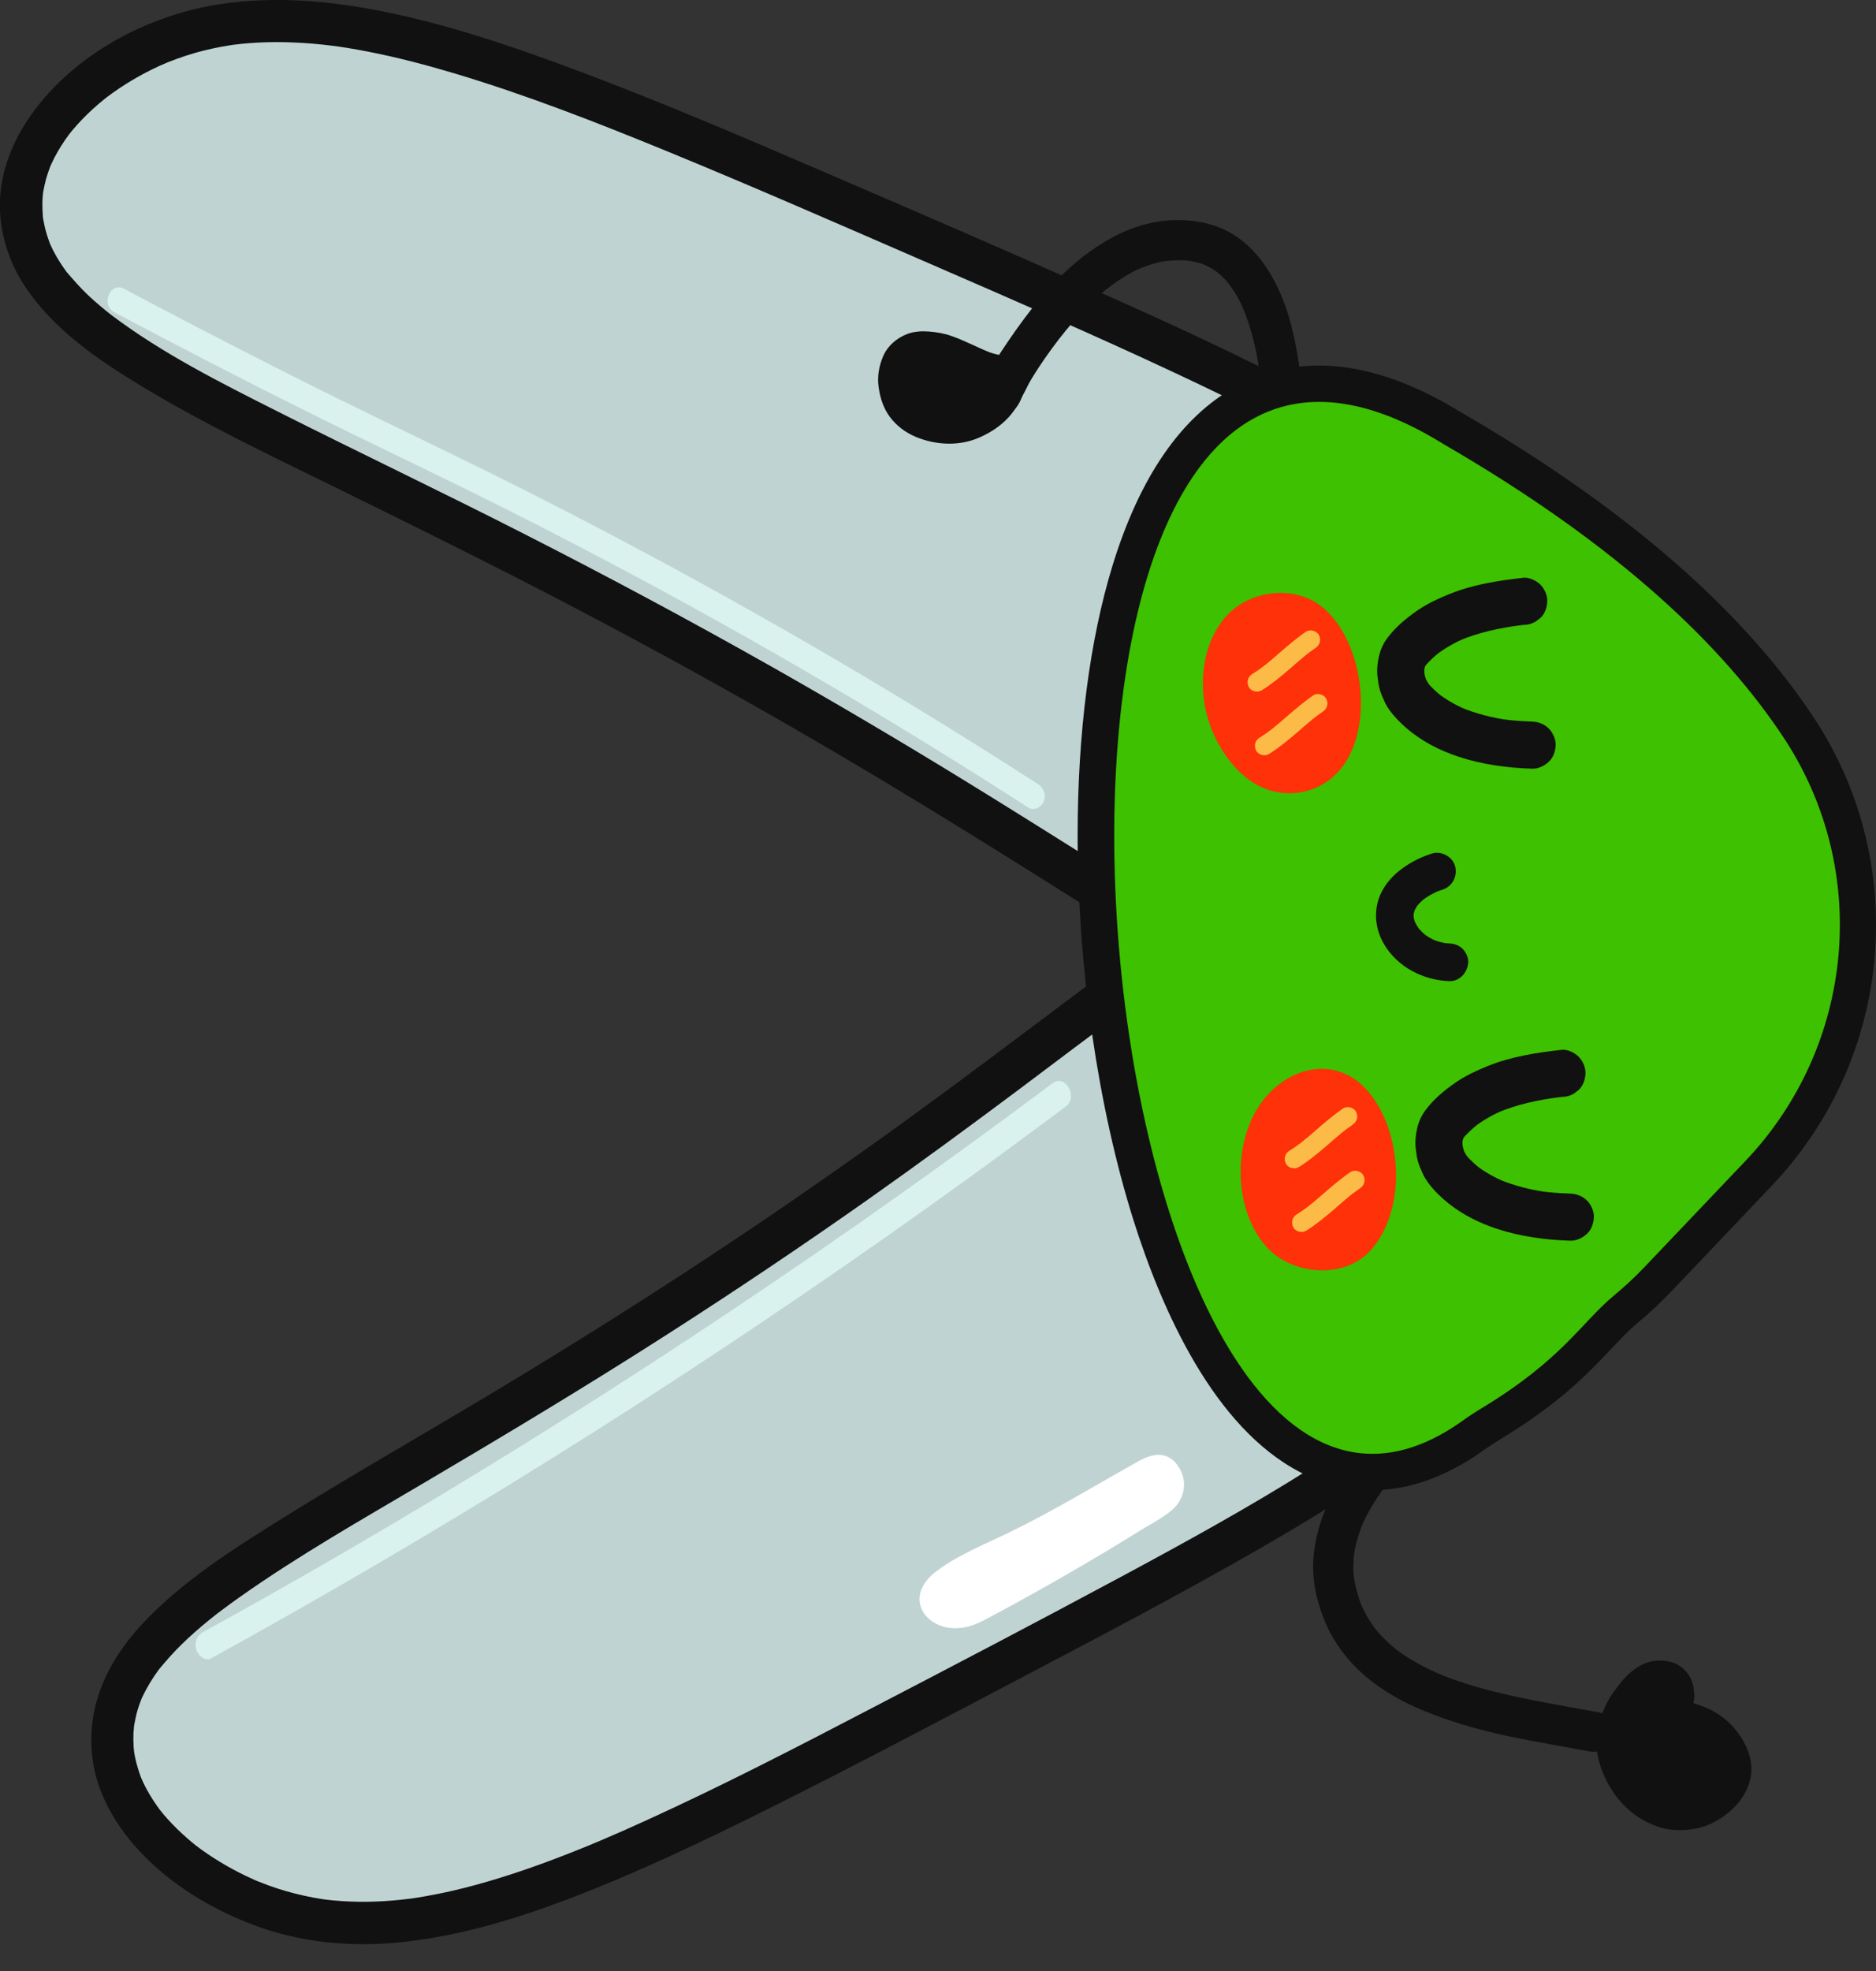 <svg width="40" height="42" viewBox="0 0 40 42" fill="none" xmlns="http://www.w3.org/2000/svg">
<rect x="0" y="0" width="40" height="42" fill="#333333" stroke="none"/>
<g clip-path="url(#clip0_293_4351)">
<path d="M33.864 37.316C33.289 37.207 32.711 37.114 32.139 36.992C31.505 36.855 30.884 36.679 30.286 36.424C29.735 36.189 29.202 35.862 28.8 35.413C28.584 35.171 28.4 34.901 28.272 34.603C28.089 34.178 27.976 33.718 28.002 33.252C28.05 32.38 28.476 31.604 29.027 30.945C29.087 30.873 29.15 30.803 29.214 30.733C29.366 30.568 29.668 30.568 29.821 30.733C29.983 30.91 29.983 31.163 29.821 31.339C29.709 31.461 29.602 31.587 29.5 31.717C29.523 31.688 29.545 31.66 29.568 31.631C29.352 31.911 29.165 32.212 29.026 32.537C29.041 32.503 29.055 32.469 29.07 32.435C28.971 32.67 28.899 32.915 28.864 33.167C28.869 33.129 28.874 33.092 28.88 33.053C28.853 33.251 28.846 33.455 28.872 33.653C28.867 33.615 28.862 33.577 28.857 33.539C28.892 33.789 28.955 34.033 29.052 34.265C29.038 34.231 29.024 34.197 29.009 34.163C29.098 34.371 29.213 34.566 29.352 34.746C29.329 34.717 29.307 34.688 29.284 34.659C29.44 34.858 29.622 35.035 29.822 35.19C29.793 35.167 29.764 35.145 29.735 35.123C30.043 35.359 30.387 35.544 30.745 35.695C30.711 35.681 30.677 35.666 30.642 35.652C31.078 35.835 31.533 35.969 31.993 36.08C32.448 36.19 32.908 36.276 33.369 36.358C33.61 36.402 33.852 36.444 34.093 36.489C34.194 36.508 34.299 36.601 34.349 36.686C34.403 36.778 34.426 36.914 34.392 37.017C34.359 37.12 34.294 37.221 34.195 37.273C34.088 37.329 33.983 37.338 33.864 37.316Z" fill="#111111"/>
<path d="M34.46 36.877C34.358 37.855 35.304 38.943 36.346 38.451C36.664 38.272 36.982 37.957 36.893 37.55C36.67 36.78 35.722 36.46 34.951 36.728C35.178 36.593 35.45 36.55 35.631 36.324C35.723 36.189 35.724 35.873 35.498 35.827C35.136 35.735 34.909 36.095 34.713 36.347C34.622 36.502 34.541 36.684 34.46 36.877Z" fill="#111111"/>
<path d="M34.895 36.878C34.883 36.994 34.886 37.111 34.901 37.227C34.896 37.189 34.891 37.151 34.886 37.113C34.906 37.258 34.946 37.399 35.002 37.534C34.987 37.5 34.973 37.465 34.959 37.431C35.016 37.566 35.089 37.692 35.178 37.808C35.155 37.779 35.133 37.751 35.111 37.722C35.193 37.828 35.287 37.924 35.393 38.006C35.364 37.984 35.335 37.961 35.306 37.939C35.396 38.008 35.493 38.066 35.598 38.111C35.564 38.096 35.529 38.082 35.495 38.068C35.591 38.108 35.691 38.136 35.794 38.15C35.756 38.145 35.718 38.14 35.68 38.135C35.778 38.147 35.876 38.147 35.973 38.135C35.935 38.14 35.897 38.145 35.859 38.151C35.969 38.136 36.076 38.106 36.179 38.064C36.145 38.078 36.111 38.093 36.076 38.107C36.167 38.068 36.25 38.013 36.328 37.953C36.299 37.975 36.27 37.998 36.241 38.02C36.319 37.959 36.39 37.891 36.452 37.813C36.429 37.842 36.407 37.871 36.385 37.9C36.428 37.843 36.465 37.783 36.493 37.717C36.478 37.751 36.464 37.785 36.45 37.819C36.471 37.767 36.486 37.715 36.494 37.659C36.489 37.697 36.484 37.735 36.479 37.773C36.486 37.715 36.486 37.657 36.479 37.599C36.484 37.637 36.489 37.675 36.494 37.713C36.484 37.65 36.463 37.592 36.439 37.533C36.453 37.567 36.468 37.601 36.482 37.635C36.443 37.545 36.393 37.46 36.333 37.382C36.355 37.411 36.377 37.44 36.4 37.469C36.334 37.385 36.259 37.311 36.175 37.246C36.204 37.268 36.233 37.291 36.261 37.313C36.165 37.24 36.06 37.18 35.948 37.133C35.982 37.147 36.017 37.161 36.051 37.176C35.919 37.121 35.781 37.084 35.639 37.064C35.677 37.069 35.715 37.074 35.753 37.079C35.599 37.059 35.444 37.058 35.289 37.078C35.328 37.073 35.365 37.068 35.404 37.062C35.29 37.078 35.179 37.104 35.071 37.141C34.974 37.174 34.826 37.153 34.741 37.098C34.661 37.046 34.602 36.98 34.565 36.893C34.483 36.698 34.554 36.466 34.741 36.357C34.923 36.251 35.132 36.197 35.302 36.069C35.273 36.092 35.244 36.114 35.215 36.136C35.259 36.102 35.298 36.064 35.334 36.021C35.312 36.05 35.289 36.078 35.267 36.108C35.277 36.091 35.286 36.075 35.294 36.057C35.279 36.091 35.265 36.126 35.25 36.16C35.263 36.126 35.272 36.092 35.277 36.057C35.272 36.095 35.267 36.133 35.262 36.171C35.267 36.13 35.267 36.089 35.261 36.047C35.267 36.085 35.272 36.123 35.277 36.161C35.272 36.132 35.264 36.104 35.253 36.076C35.268 36.11 35.282 36.144 35.297 36.178C35.287 36.159 35.277 36.14 35.264 36.123C35.287 36.152 35.309 36.181 35.331 36.21C35.32 36.196 35.308 36.183 35.294 36.172C35.323 36.194 35.352 36.216 35.381 36.239C35.366 36.227 35.35 36.218 35.333 36.211C35.367 36.225 35.402 36.239 35.436 36.254C35.402 36.24 35.367 36.233 35.331 36.228C35.369 36.233 35.407 36.238 35.445 36.244C35.408 36.24 35.371 36.24 35.334 36.244C35.372 36.239 35.41 36.234 35.448 36.228C35.409 36.235 35.371 36.245 35.334 36.261C35.368 36.246 35.402 36.232 35.436 36.217C35.391 36.238 35.349 36.263 35.309 36.293C35.338 36.27 35.367 36.248 35.396 36.225C35.294 36.304 35.211 36.404 35.132 36.506C35.155 36.477 35.177 36.448 35.2 36.419C35.141 36.496 35.082 36.573 35.023 36.649C35.045 36.62 35.067 36.591 35.09 36.562C34.999 36.721 34.924 36.887 34.853 37.055C34.867 37.021 34.882 36.986 34.896 36.953C34.891 36.965 34.885 36.978 34.88 36.991C34.835 37.099 34.788 37.186 34.683 37.247C34.591 37.301 34.455 37.324 34.352 37.29C34.248 37.257 34.148 37.193 34.096 37.093C34.045 36.999 34.009 36.867 34.052 36.763C34.107 36.632 34.162 36.501 34.222 36.372C34.244 36.326 34.267 36.28 34.291 36.235C34.329 36.161 34.372 36.099 34.424 36.033C34.401 36.062 34.379 36.09 34.356 36.119C34.482 35.957 34.598 35.778 34.757 35.645C34.877 35.544 34.992 35.469 35.142 35.42C35.288 35.372 35.44 35.378 35.589 35.406C35.764 35.439 35.906 35.546 36.006 35.69C36.085 35.804 36.111 35.934 36.123 36.069C36.146 36.321 36.028 36.575 35.835 36.732C35.722 36.825 35.607 36.897 35.474 36.956C35.373 37.001 35.27 37.042 35.174 37.097C35.064 36.836 34.954 36.575 34.844 36.314C35.083 36.232 35.347 36.195 35.6 36.208C35.886 36.221 36.147 36.288 36.407 36.403C36.62 36.497 36.823 36.644 36.974 36.821C37.176 37.059 37.331 37.346 37.343 37.664C37.355 37.998 37.182 38.32 36.943 38.545C36.721 38.754 36.447 38.914 36.145 38.968C35.869 39.017 35.583 39.012 35.318 38.914C35.058 38.817 34.826 38.672 34.632 38.475C34.229 38.064 33.979 37.456 34.036 36.877C34.048 36.761 34.077 36.66 34.162 36.574C34.237 36.5 34.359 36.444 34.466 36.448C34.577 36.453 34.692 36.49 34.769 36.574C34.842 36.653 34.905 36.766 34.895 36.878Z" fill="#111111"/>
<path d="M28.813 19.113C25.467 18.51 23.55 22.266 11.489 29.607C6.044 32.921 2.73 34.41 2.411 36.697C2.149 38.574 4.025 40.128 5.866 40.7C9.244 41.752 13.219 39.724 20.441 35.937C27.864 32.044 31.576 30.098 32.601 27.157C33.779 23.78 32.021 19.692 28.813 19.113Z" fill="#BFD4D2"/>
<path d="M28.698 19.55C28.667 19.545 28.636 19.54 28.605 19.535C28.589 19.532 28.572 19.53 28.556 19.527C28.475 19.514 28.632 19.537 28.613 19.535C28.55 19.529 28.487 19.52 28.424 19.515C28.301 19.505 28.177 19.502 28.053 19.504C27.929 19.507 27.808 19.52 27.686 19.532C27.622 19.538 27.815 19.512 27.752 19.523C27.736 19.526 27.72 19.528 27.704 19.53C27.673 19.535 27.641 19.541 27.61 19.547C27.548 19.558 27.487 19.57 27.426 19.585C27.302 19.614 27.178 19.649 27.057 19.689C26.994 19.71 26.931 19.732 26.869 19.756C26.839 19.767 26.808 19.779 26.778 19.791C26.736 19.808 26.611 19.867 26.773 19.792C26.507 19.915 26.244 20.04 25.988 20.185C25.345 20.551 24.739 20.98 24.141 21.414C23.33 22.003 22.534 22.611 21.732 23.211C20.673 24.003 19.606 24.785 18.526 25.547C17.119 26.538 15.69 27.498 14.24 28.426C12.531 29.522 10.79 30.567 9.041 31.598C7.717 32.379 6.373 33.142 5.116 34.029C4.991 34.118 4.867 34.207 4.745 34.299C4.714 34.322 4.684 34.345 4.653 34.368C4.582 34.422 4.662 34.361 4.642 34.376C4.585 34.422 4.526 34.467 4.469 34.513C4.264 34.679 4.064 34.853 3.875 35.038C3.705 35.203 3.551 35.38 3.399 35.561C3.392 35.569 3.457 35.483 3.402 35.557C3.388 35.577 3.373 35.597 3.359 35.616C3.326 35.661 3.295 35.707 3.264 35.754C3.207 35.841 3.153 35.931 3.105 36.022C3.082 36.065 3.06 36.109 3.039 36.153C3.03 36.173 3.021 36.194 3.011 36.214C2.986 36.267 3.051 36.11 3.014 36.208C2.979 36.3 2.946 36.392 2.92 36.487C2.894 36.582 2.878 36.678 2.858 36.775C2.847 36.832 2.867 36.68 2.858 36.782C2.853 36.832 2.849 36.881 2.846 36.93C2.842 37.027 2.843 37.124 2.849 37.222C2.852 37.263 2.856 37.303 2.861 37.344C2.869 37.416 2.848 37.275 2.862 37.346C2.865 37.366 2.868 37.386 2.872 37.406C2.89 37.5 2.913 37.592 2.941 37.683C2.953 37.722 2.965 37.761 2.979 37.8C2.988 37.825 2.998 37.851 3.007 37.877C3.009 37.881 3.034 37.944 3.015 37.898C3 37.863 3.042 37.959 3.051 37.976C3.074 38.026 3.099 38.075 3.125 38.124C3.168 38.203 3.215 38.281 3.264 38.358C3.287 38.393 3.31 38.428 3.335 38.463C3.351 38.486 3.368 38.509 3.384 38.532C3.401 38.556 3.419 38.58 3.39 38.542C3.509 38.697 3.643 38.842 3.782 38.978C3.851 39.045 3.922 39.11 3.994 39.173C4.028 39.203 4.062 39.232 4.096 39.26C4.114 39.275 4.131 39.289 4.149 39.303C4.166 39.316 4.229 39.365 4.181 39.329C4.343 39.453 4.513 39.567 4.687 39.673C4.862 39.779 5.042 39.877 5.226 39.966C5.299 40.001 5.427 40.059 5.461 40.074C5.494 40.088 5.643 40.146 5.719 40.174C5.972 40.266 6.231 40.341 6.495 40.398C6.614 40.424 6.733 40.447 6.854 40.465C6.879 40.469 6.905 40.473 6.931 40.477C7.014 40.49 6.832 40.465 6.915 40.475C6.976 40.482 7.037 40.489 7.098 40.495C7.588 40.542 8.082 40.532 8.571 40.479C8.633 40.473 8.695 40.464 8.757 40.457C8.809 40.452 8.706 40.464 8.709 40.464C8.727 40.463 8.747 40.459 8.766 40.456C8.8 40.451 8.834 40.446 8.868 40.441C9.001 40.42 9.133 40.397 9.265 40.371C9.542 40.318 9.817 40.253 10.09 40.18C10.694 40.018 11.287 39.817 11.872 39.595C12.032 39.534 12.191 39.472 12.349 39.408C12.427 39.377 12.506 39.345 12.584 39.313C12.62 39.298 12.657 39.283 12.693 39.267C12.72 39.256 12.847 39.203 12.768 39.236C13.113 39.09 13.455 38.939 13.795 38.783C15.404 38.05 16.976 37.239 18.543 36.422C20.33 35.493 22.116 34.56 23.89 33.607C25.262 32.87 26.63 32.12 27.948 31.288C28.47 30.959 28.983 30.616 29.478 30.247C29.532 30.206 29.586 30.165 29.64 30.124C29.709 30.072 29.58 30.171 29.647 30.119C29.679 30.094 29.711 30.069 29.743 30.044C29.848 29.961 29.952 29.876 30.055 29.79C30.245 29.631 30.432 29.465 30.611 29.293C30.782 29.13 30.947 28.961 31.104 28.785C31.179 28.701 31.252 28.615 31.323 28.527C31.34 28.505 31.358 28.483 31.376 28.46C31.419 28.407 31.392 28.43 31.365 28.475C31.393 28.428 31.434 28.385 31.466 28.34C31.59 28.17 31.706 27.993 31.811 27.811C31.862 27.722 31.91 27.631 31.956 27.54C31.996 27.461 32.027 27.329 32.085 27.264C32.052 27.301 32.046 27.358 32.078 27.279C32.087 27.258 32.095 27.237 32.103 27.216C32.122 27.168 32.141 27.119 32.158 27.07C32.217 26.903 32.269 26.735 32.314 26.564C32.361 26.386 32.401 26.205 32.433 26.023C32.441 25.977 32.449 25.93 32.456 25.882C32.461 25.852 32.474 25.761 32.463 25.841C32.476 25.747 32.486 25.652 32.494 25.558C32.526 25.195 32.529 24.83 32.503 24.467C32.497 24.38 32.49 24.294 32.48 24.207C32.476 24.167 32.47 24.128 32.467 24.088C32.461 24.034 32.469 24.102 32.469 24.109C32.465 24.076 32.46 24.043 32.455 24.01C32.428 23.833 32.394 23.657 32.354 23.483C32.274 23.139 32.167 22.801 32.035 22.473C32.023 22.445 31.989 22.366 32.02 22.438C32.002 22.397 31.984 22.355 31.965 22.314C31.928 22.232 31.889 22.151 31.848 22.071C31.77 21.918 31.686 21.768 31.596 21.622C31.506 21.478 31.41 21.338 31.309 21.201C31.298 21.186 31.287 21.172 31.276 21.157C31.279 21.161 31.321 21.214 31.289 21.174C31.262 21.14 31.235 21.106 31.207 21.073C31.152 21.006 31.095 20.941 31.036 20.877C30.929 20.759 30.816 20.645 30.697 20.538C30.639 20.485 30.579 20.433 30.517 20.382C30.485 20.355 30.451 20.328 30.418 20.302C30.493 20.362 30.386 20.28 30.363 20.264C30.112 20.082 29.843 19.93 29.56 19.802C29.543 19.794 29.526 19.787 29.51 19.78C29.596 19.817 29.535 19.79 29.516 19.784C29.482 19.771 29.448 19.757 29.413 19.744C29.338 19.717 29.263 19.691 29.186 19.668C29.027 19.62 28.863 19.581 28.698 19.55C28.457 19.506 28.321 19.215 28.382 18.994C28.451 18.742 28.698 18.634 28.939 18.679C30.371 18.944 31.567 19.892 32.338 21.103C33.143 22.367 33.511 23.926 33.411 25.416C33.333 26.58 32.994 27.728 32.325 28.691C31.72 29.56 30.935 30.265 30.098 30.905C29.032 31.72 27.878 32.415 26.715 33.081C25.138 33.984 23.528 34.83 21.92 35.675C20.11 36.627 18.304 37.584 16.475 38.497C15.043 39.213 13.594 39.906 12.097 40.474C10.954 40.907 9.777 41.257 8.558 41.386C7.502 41.497 6.415 41.398 5.417 41.023C4.598 40.716 3.827 40.268 3.191 39.664C2.605 39.107 2.116 38.377 1.986 37.566C1.805 36.427 2.27 35.42 3.036 34.602C3.896 33.683 5.001 32.988 6.063 32.328C7.619 31.36 9.214 30.457 10.782 29.511C12.498 28.476 14.192 27.404 15.857 26.288C17.158 25.415 18.441 24.515 19.707 23.591C20.663 22.893 21.608 22.18 22.555 21.471C23.256 20.945 23.958 20.417 24.688 19.93C25.256 19.551 25.842 19.205 26.475 18.945C26.986 18.735 27.532 18.608 28.087 18.6C28.372 18.596 28.658 18.629 28.939 18.679C29.179 18.722 29.315 19.015 29.255 19.235C29.185 19.488 28.939 19.593 28.698 19.55Z" fill="#111111"/>
<path d="M29.66 21.208C26.296 21.988 23.894 18.332 10.666 11.629C4.694 8.602 1.121 7.288 0.528 5.018C0.04 3.155 1.786 1.502 3.609 0.832C6.953 -0.397 11.267 1.42 19.117 4.826C27.186 8.327 31.221 10.078 32.614 12.964C34.214 16.279 32.885 20.46 29.66 21.208Z" fill="#BFD4D2"/>
<path d="M29.785 21.642C29.202 21.777 28.618 21.79 28.029 21.694C27.413 21.595 26.825 21.361 26.262 21.098C25.553 20.766 24.877 20.368 24.209 19.963C23.3 19.412 22.404 18.841 21.502 18.277C20.302 17.528 19.095 16.789 17.875 16.072C16.281 15.135 14.668 14.233 13.036 13.364C11.139 12.354 9.215 11.398 7.286 10.452C5.843 9.744 4.382 9.054 3.006 8.222C2.073 7.658 1.115 7.001 0.512 6.071C0.204 5.596 0.02 5.041 -0.001 4.474C-0.035 3.572 0.382 2.733 0.963 2.067C1.905 0.988 3.315 0.29 4.727 0.083C5.87 -0.084 7.016 0.015 8.145 0.24C9.539 0.518 10.895 0.976 12.225 1.472C14.019 2.14 15.78 2.893 17.537 3.65C19.5 4.494 21.461 5.341 23.413 6.211C24.916 6.881 26.417 7.564 27.871 8.334C28.962 8.912 30.029 9.545 30.992 10.32C31.731 10.915 32.4 11.621 32.864 12.454C33.591 13.759 33.884 15.33 33.693 16.81C33.504 18.271 32.873 19.728 31.71 20.678C31.146 21.139 30.496 21.474 29.785 21.642C29.547 21.699 29.295 21.568 29.228 21.327C29.165 21.097 29.306 20.827 29.544 20.771C29.711 20.731 29.875 20.684 30.036 20.625C30.078 20.61 30.12 20.594 30.163 20.577C30.18 20.57 30.198 20.563 30.216 20.555C30.21 20.557 30.149 20.584 30.197 20.563C30.278 20.525 30.358 20.488 30.438 20.446C30.583 20.37 30.724 20.286 30.86 20.194C30.896 20.169 30.933 20.144 30.968 20.118C30.994 20.099 31.059 20.05 30.997 20.098C31.066 20.044 31.134 19.988 31.2 19.929C31.322 19.821 31.439 19.706 31.549 19.586C31.604 19.525 31.658 19.463 31.71 19.4C31.721 19.386 31.787 19.305 31.757 19.341C31.725 19.383 31.764 19.332 31.768 19.327C31.788 19.301 31.806 19.276 31.825 19.25C32.025 18.973 32.197 18.677 32.34 18.367C32.356 18.332 32.372 18.296 32.388 18.26C32.424 18.181 32.372 18.304 32.404 18.223C32.437 18.137 32.471 18.051 32.502 17.964C32.559 17.801 32.609 17.635 32.653 17.467C32.699 17.291 32.737 17.112 32.767 16.932C32.774 16.892 32.78 16.851 32.786 16.811C32.79 16.791 32.793 16.77 32.795 16.75C32.783 16.837 32.793 16.766 32.795 16.749C32.805 16.66 32.815 16.571 32.822 16.482C32.852 16.114 32.851 15.743 32.821 15.375C32.813 15.283 32.803 15.192 32.793 15.1C32.787 15.047 32.794 15.107 32.796 15.115C32.793 15.094 32.79 15.073 32.786 15.052C32.778 14.995 32.769 14.939 32.76 14.883C32.728 14.699 32.688 14.517 32.642 14.336C32.593 14.147 32.536 13.959 32.47 13.774C32.441 13.692 32.41 13.609 32.378 13.528C32.367 13.501 32.356 13.473 32.345 13.446C32.349 13.455 32.368 13.5 32.348 13.453C32.327 13.405 32.306 13.358 32.285 13.311C32.19 13.103 32.083 12.901 31.964 12.707C31.91 12.619 31.853 12.533 31.795 12.448C31.765 12.405 31.735 12.362 31.704 12.32C31.69 12.301 31.675 12.281 31.661 12.262C31.621 12.208 31.62 12.182 31.658 12.256C31.612 12.167 31.519 12.084 31.453 12.008C31.379 11.921 31.302 11.837 31.223 11.754C31.062 11.584 30.892 11.422 30.717 11.266C30.626 11.186 30.534 11.108 30.441 11.031C30.393 10.992 30.345 10.953 30.297 10.914C30.274 10.896 30.251 10.879 30.228 10.861C30.146 10.796 30.291 10.907 30.204 10.842C29.76 10.505 29.296 10.197 28.82 9.908C27.604 9.17 26.323 8.542 25.037 7.939C23.312 7.131 21.563 6.373 19.816 5.615C17.941 4.801 16.072 3.981 14.198 3.213C12.723 2.609 11.235 2.027 9.707 1.569C9.097 1.386 8.48 1.224 7.855 1.102C7.707 1.073 7.56 1.046 7.412 1.022C7.342 1.011 7.273 1 7.203 0.99C7.171 0.986 7.14 0.981 7.108 0.977C7.2 0.991 7.136 0.981 7.086 0.975C6.818 0.941 6.548 0.917 6.277 0.906C6.022 0.894 5.766 0.894 5.51 0.907C5.385 0.913 5.259 0.923 5.134 0.936C5.079 0.941 5.025 0.948 4.97 0.955C4.889 0.964 5.08 0.938 4.968 0.955C4.937 0.96 4.905 0.965 4.874 0.97C4.639 1.007 4.407 1.058 4.178 1.122C3.903 1.2 3.605 1.309 3.398 1.405C3.005 1.585 2.631 1.806 2.286 2.065C2.268 2.078 2.269 2.077 2.224 2.114C2.186 2.144 2.149 2.175 2.112 2.206C2.027 2.279 1.944 2.354 1.864 2.432C1.79 2.504 1.719 2.577 1.65 2.654C1.619 2.688 1.588 2.724 1.558 2.759C1.543 2.777 1.528 2.795 1.513 2.813C1.506 2.822 1.446 2.899 1.484 2.849C1.365 3.006 1.259 3.173 1.167 3.347C1.147 3.386 1.127 3.426 1.108 3.467C1.095 3.493 1.083 3.52 1.071 3.547C1.075 3.539 1.093 3.493 1.074 3.541C1.04 3.63 1.009 3.72 0.983 3.812C0.958 3.903 0.939 3.995 0.921 4.089C0.912 4.142 0.921 4.086 0.922 4.077C0.919 4.099 0.917 4.12 0.915 4.142C0.909 4.201 0.905 4.259 0.904 4.318C0.902 4.415 0.907 4.511 0.914 4.608C0.919 4.69 0.906 4.586 0.921 4.668C0.931 4.722 0.941 4.775 0.953 4.828C0.979 4.938 1.011 5.046 1.051 5.152C1.059 5.173 1.067 5.194 1.075 5.215C1.101 5.287 1.032 5.121 1.064 5.19C1.087 5.238 1.108 5.286 1.132 5.334C1.179 5.426 1.232 5.517 1.288 5.604C1.314 5.644 1.34 5.684 1.368 5.722C1.384 5.745 1.4 5.768 1.417 5.791C1.471 5.865 1.406 5.779 1.413 5.787C1.563 5.96 1.71 6.131 1.877 6.289C1.966 6.373 2.057 6.453 2.15 6.531C2.198 6.572 2.247 6.612 2.296 6.651C2.324 6.673 2.351 6.694 2.379 6.716C2.308 6.66 2.357 6.699 2.395 6.728C3.474 7.539 4.7 8.153 5.901 8.759C7.657 9.643 9.432 10.488 11.184 11.381C12.964 12.287 14.726 13.23 16.465 14.213C17.816 14.978 19.153 15.767 20.477 16.578C21.493 17.2 22.5 17.836 23.511 18.468C24.261 18.937 25.012 19.406 25.786 19.836C26.095 20.007 26.408 20.171 26.728 20.32C26.802 20.355 26.877 20.389 26.951 20.421C26.976 20.432 27.089 20.48 27.003 20.444C26.917 20.408 27.042 20.46 27.07 20.471C27.206 20.526 27.344 20.578 27.484 20.624C27.74 20.71 28.003 20.779 28.27 20.822C28.299 20.826 28.328 20.83 28.357 20.835C28.422 20.846 28.223 20.819 28.301 20.827C28.318 20.829 28.334 20.831 28.351 20.833C28.415 20.84 28.48 20.846 28.544 20.85C28.667 20.858 28.791 20.859 28.914 20.855C29.036 20.851 29.156 20.834 29.277 20.825C29.167 20.833 29.185 20.838 29.264 20.825C29.295 20.82 29.326 20.815 29.357 20.809C29.42 20.797 29.483 20.784 29.545 20.77C29.784 20.715 30.035 20.843 30.102 21.086C30.164 21.315 30.024 21.587 29.785 21.642Z" fill="#111111"/>
<path d="M23.176 17.811C23.176 20.593 23.606 23.554 24.356 25.935C24.953 27.829 26.038 30.28 27.819 31.197C28.391 31.491 28.993 31.605 29.609 31.534C30.236 31.462 30.874 31.198 31.506 30.748C31.63 30.659 31.758 30.575 31.884 30.499C33.135 29.742 33.73 29.112 34.209 28.605C34.408 28.393 34.58 28.211 34.771 28.052C35.038 27.828 35.268 27.614 35.475 27.397L37.628 25.134C39.028 23.662 39.799 21.735 39.799 19.706C39.799 18.172 39.352 16.684 38.507 15.404C36.998 13.119 34.492 10.953 31.061 8.966C30.185 8.424 29.346 8.104 28.57 8.015C27.796 7.927 27.077 8.064 26.432 8.422C25.322 9.039 24.474 10.279 23.912 12.108C23.43 13.673 23.176 15.645 23.176 17.809V17.811Z" fill="#111111"/>
<path d="M22.977 17.81C22.977 20.612 23.411 23.595 24.166 25.995C24.774 27.925 25.886 30.426 27.728 31.374C28.336 31.687 28.977 31.807 29.633 31.732C30.293 31.657 30.963 31.38 31.623 30.91C31.744 30.825 31.867 30.744 31.988 30.67C33.263 29.899 33.869 29.257 34.355 28.742C34.55 28.535 34.719 28.357 34.9 28.205C35.173 27.977 35.409 27.757 35.621 27.534L37.774 25.271C39.209 23.762 40 21.786 40 19.706C40 18.132 39.542 16.606 38.675 15.294C37.149 12.983 34.622 10.796 31.165 8.794C30.264 8.238 29.399 7.909 28.594 7.817C27.778 7.723 27.018 7.868 26.336 8.247C25.179 8.89 24.3 10.169 23.722 12.049C23.235 13.633 22.977 15.625 22.977 17.808V17.81Z" fill="#111111"/>
<path d="M23.376 17.81C23.377 20.573 23.803 23.512 24.547 25.874C25.133 27.733 26.191 30.134 27.91 31.018C28.447 31.294 29.01 31.401 29.586 31.334C30.179 31.267 30.785 31.014 31.39 30.584C31.518 30.493 31.649 30.406 31.78 30.327C33.008 29.584 33.593 28.965 34.063 28.467C34.267 28.251 34.443 28.064 34.642 27.898C34.903 27.679 35.128 27.47 35.329 27.258L37.483 24.995C38.847 23.561 39.599 21.683 39.599 19.706C39.599 18.21 39.163 16.76 38.34 15.514C36.847 13.254 34.364 11.108 30.958 9.137C30.106 8.609 29.295 8.299 28.547 8.213C27.816 8.129 27.137 8.258 26.529 8.596C25.466 9.187 24.649 10.388 24.103 12.166C23.627 13.713 23.376 15.664 23.376 17.808C23.376 17.809 23.376 17.809 23.376 17.81Z" fill="#111111"/>
<path d="M34.407 27.611C33.707 28.196 33.307 28.97 31.591 30.008C31.45 30.093 31.312 30.184 31.178 30.28C22.906 36.169 19.944 2.748 30.771 9.459C34.546 11.643 36.761 13.795 38.033 15.721C39.898 18.545 39.55 22.285 37.217 24.738L35.063 27.001C34.858 27.217 34.637 27.419 34.407 27.611Z" fill="#3DC100"/>
<path d="M19.801 34.335C19.536 34.008 19.857 33.679 20.097 33.525C20.746 33.106 21.495 32.821 22.17 32.446C22.802 32.095 23.433 31.744 24.065 31.393C24.296 31.265 24.677 30.958 24.927 31.174C25.277 31.475 25.202 31.921 24.865 32.137C23.994 32.697 23.108 33.229 22.209 33.733C21.759 33.985 21.308 34.237 20.85 34.468C20.54 34.624 20.083 34.66 19.815 34.352C19.81 34.347 19.805 34.341 19.801 34.335Z" fill="white"/>
<path d="M19.867 34.262C19.616 33.919 20.116 33.633 20.329 33.506C20.71 33.28 21.11 33.095 21.506 32.904C22.322 32.511 23.108 32.047 23.902 31.605C24.041 31.529 24.177 31.448 24.313 31.368C24.44 31.293 24.61 31.181 24.762 31.213C24.922 31.247 25.051 31.457 25.052 31.631C25.052 31.87 24.875 31.999 24.712 32.103C23.918 32.611 23.112 33.096 22.294 33.557C21.844 33.811 21.393 34.064 20.935 34.3C20.611 34.466 20.16 34.611 19.867 34.262C19.779 34.157 19.634 34.303 19.723 34.409C19.97 34.703 20.357 34.746 20.684 34.649C20.888 34.588 21.078 34.473 21.267 34.373C21.529 34.234 21.788 34.091 22.047 33.946C22.564 33.657 23.078 33.361 23.588 33.056C23.826 32.912 24.064 32.767 24.3 32.62C24.533 32.475 24.805 32.344 25.012 32.156C25.25 31.941 25.327 31.576 25.143 31.277C24.918 30.91 24.591 30.961 24.283 31.133C23.365 31.646 22.459 32.198 21.516 32.656C20.994 32.91 20.428 33.131 19.956 33.489C19.674 33.703 19.465 34.055 19.723 34.409C19.804 34.521 19.948 34.374 19.867 34.262Z" fill="white"/>
<path d="M22.449 23.079C21.356 23.896 20.255 24.698 19.146 25.483C17.99 26.303 16.825 27.105 15.652 27.889C14.435 28.703 13.208 29.499 11.974 30.275C10.759 31.039 9.536 31.785 8.305 32.512C7.131 33.205 5.951 33.881 4.763 34.539C4.619 34.619 4.476 34.698 4.332 34.777C4.214 34.843 4.136 34.983 4.184 35.147C4.225 35.285 4.379 35.405 4.499 35.339C5.704 34.675 6.902 33.995 8.093 33.298C9.325 32.576 10.549 31.836 11.765 31.078C13.005 30.305 14.236 29.513 15.457 28.702C16.644 27.914 17.822 27.109 18.991 26.287C20.114 25.497 21.228 24.692 22.333 23.87C22.465 23.772 22.597 23.674 22.729 23.575C22.992 23.378 22.713 22.881 22.449 23.079Z" fill="#DAF2ED"/>
<path d="M2.436 6.653C3.801 7.377 5.172 8.086 6.551 8.772C7.642 9.316 8.741 9.838 9.835 10.374C10.942 10.917 12.041 11.479 13.134 12.058C14.631 12.852 16.115 13.678 17.584 14.539C18.916 15.319 20.235 16.126 21.541 16.961C21.669 17.043 21.797 17.125 21.924 17.207C22.042 17.283 22.201 17.208 22.254 17.08C22.313 16.937 22.249 16.784 22.13 16.708C20.88 15.901 19.616 15.12 18.342 14.364C16.842 13.475 15.326 12.622 13.797 11.802C12.684 11.206 11.564 10.628 10.436 10.07C9.365 9.54 8.287 9.029 7.216 8.5C5.802 7.803 4.397 7.08 2.998 6.342C2.879 6.28 2.761 6.217 2.643 6.154C2.349 5.998 2.143 6.497 2.436 6.653Z" fill="#DAF2ED"/>
<path d="M26.885 8.157C26.861 7.96 26.833 7.764 26.798 7.568C26.805 7.606 26.812 7.644 26.819 7.682C26.739 7.247 26.625 6.815 26.434 6.415C26.45 6.448 26.466 6.482 26.482 6.515C26.387 6.317 26.272 6.129 26.13 5.961C26.154 5.988 26.177 6.016 26.201 6.044C26.1 5.926 25.986 5.819 25.858 5.729C25.888 5.75 25.918 5.771 25.948 5.792C25.837 5.715 25.717 5.652 25.59 5.605C25.625 5.618 25.659 5.63 25.694 5.643C25.549 5.59 25.397 5.558 25.243 5.544C25.281 5.547 25.32 5.551 25.358 5.554C25.148 5.536 24.933 5.547 24.726 5.583C24.764 5.576 24.802 5.569 24.84 5.562C24.608 5.605 24.385 5.68 24.173 5.781C24.207 5.765 24.24 5.749 24.273 5.733C23.975 5.877 23.703 6.066 23.45 6.279C23.478 6.255 23.506 6.231 23.534 6.208C23.055 6.615 22.652 7.104 22.292 7.617C22.313 7.587 22.334 7.557 22.355 7.527C22.226 7.711 22.098 7.899 21.983 8.092C21.916 8.204 21.865 8.325 21.8 8.438C21.713 8.587 21.614 8.731 21.504 8.864C21.36 9.036 21.057 9.05 20.898 8.892C20.726 8.723 20.715 8.471 20.869 8.287C20.907 8.241 20.943 8.194 20.978 8.146C20.957 8.176 20.936 8.205 20.915 8.235C20.975 8.149 21.03 8.059 21.081 7.966C21.129 7.879 21.169 7.787 21.218 7.701C21.302 7.555 21.399 7.415 21.493 7.276C21.713 6.952 21.944 6.635 22.198 6.337C22.701 5.75 23.297 5.225 24.014 4.917C24.394 4.754 24.817 4.674 25.231 4.692C25.567 4.706 25.897 4.777 26.196 4.939C26.737 5.233 27.087 5.748 27.321 6.303C27.539 6.821 27.646 7.383 27.721 7.937C27.729 7.997 27.736 8.056 27.743 8.116C27.756 8.22 27.701 8.349 27.632 8.425C27.561 8.502 27.442 8.564 27.335 8.564C27.224 8.565 27.107 8.534 27.026 8.453C26.941 8.37 26.899 8.275 26.885 8.157Z" fill="#111111"/>
<path d="M21.484 8.007C21.146 8.017 20.843 7.862 20.536 7.719C20.229 7.576 19.918 7.445 19.565 7.501C19.045 7.598 19.046 8.423 19.448 8.764C20.058 9.231 20.958 9.059 21.366 8.372C21.415 8.261 21.454 8.138 21.484 8.007Z" fill="#111111"/>
<path d="M21.498 8.436C21.197 8.442 20.919 8.359 20.644 8.243C20.431 8.153 20.227 8.043 20.01 7.964C20.045 7.976 20.079 7.989 20.114 8.002C19.989 7.957 19.86 7.923 19.727 7.911C19.765 7.914 19.803 7.918 19.841 7.921C19.753 7.914 19.666 7.917 19.579 7.93C19.617 7.923 19.655 7.916 19.692 7.91C19.653 7.918 19.614 7.93 19.577 7.946C19.611 7.931 19.644 7.914 19.678 7.899C19.643 7.915 19.612 7.936 19.582 7.96C19.61 7.936 19.638 7.912 19.666 7.889C19.635 7.915 19.608 7.945 19.584 7.979C19.605 7.949 19.626 7.919 19.646 7.889C19.619 7.93 19.597 7.973 19.579 8.019C19.592 7.984 19.605 7.949 19.618 7.914C19.595 7.977 19.582 8.042 19.575 8.108C19.579 8.07 19.582 8.032 19.585 7.994C19.578 8.079 19.583 8.164 19.599 8.249C19.592 8.211 19.585 8.173 19.578 8.136C19.594 8.218 19.619 8.297 19.655 8.372C19.639 8.339 19.622 8.306 19.607 8.272C19.637 8.336 19.675 8.395 19.72 8.45C19.697 8.422 19.673 8.394 19.649 8.366C19.687 8.411 19.729 8.448 19.778 8.482C19.747 8.461 19.718 8.44 19.688 8.42C19.777 8.481 19.873 8.531 19.975 8.569C19.94 8.556 19.906 8.544 19.871 8.531C19.979 8.57 20.091 8.595 20.205 8.605C20.167 8.602 20.129 8.598 20.091 8.595C20.204 8.604 20.318 8.599 20.43 8.579C20.392 8.586 20.355 8.593 20.317 8.6C20.434 8.578 20.547 8.542 20.655 8.491C20.621 8.507 20.588 8.523 20.554 8.539C20.655 8.49 20.749 8.43 20.835 8.358C20.807 8.381 20.779 8.405 20.751 8.429C20.84 8.353 20.918 8.268 20.985 8.173C20.964 8.203 20.943 8.233 20.922 8.263C20.965 8.202 20.995 8.141 21.021 8.072C21.008 8.106 20.995 8.141 20.983 8.176C21.014 8.09 21.038 8.002 21.059 7.913C21.084 7.808 21.153 7.707 21.244 7.648C21.334 7.59 21.468 7.561 21.573 7.589C21.795 7.65 21.952 7.868 21.897 8.102C21.86 8.258 21.814 8.42 21.744 8.564C21.709 8.634 21.657 8.7 21.611 8.762C21.58 8.806 21.546 8.847 21.51 8.887C21.336 9.077 21.129 9.212 20.896 9.317C20.463 9.513 19.958 9.489 19.525 9.309C19.302 9.215 19.106 9.067 18.964 8.871C18.829 8.685 18.762 8.461 18.732 8.236C18.703 8.017 18.743 7.794 18.83 7.592C18.925 7.37 19.117 7.205 19.339 7.119C19.481 7.063 19.649 7.053 19.8 7.064C19.969 7.077 20.127 7.103 20.286 7.159C20.587 7.264 20.866 7.42 21.164 7.532C21.13 7.519 21.095 7.506 21.06 7.493C21.183 7.538 21.309 7.572 21.44 7.585C21.402 7.582 21.364 7.578 21.326 7.575C21.37 7.579 21.413 7.58 21.458 7.579C21.57 7.577 21.683 7.615 21.767 7.691C21.845 7.761 21.907 7.88 21.907 7.987C21.907 8.215 21.739 8.431 21.498 8.436Z" fill="#111111"/>
<path d="M32.488 13.316C32.415 13.324 32.342 13.333 32.268 13.343C32.313 13.336 32.357 13.331 32.402 13.325C31.967 13.384 31.534 13.475 31.128 13.645C31.168 13.628 31.208 13.611 31.248 13.594C31.021 13.691 30.806 13.812 30.611 13.962C30.645 13.936 30.679 13.91 30.712 13.884C30.584 13.984 30.465 14.097 30.359 14.22C30.385 14.186 30.411 14.152 30.437 14.118C30.406 14.16 30.38 14.205 30.359 14.253C30.376 14.213 30.393 14.173 30.41 14.133C30.384 14.195 30.367 14.258 30.358 14.325C30.364 14.28 30.37 14.236 30.376 14.191C30.366 14.268 30.367 14.345 30.377 14.422C30.371 14.378 30.365 14.333 30.359 14.289C30.371 14.372 30.393 14.453 30.425 14.53C30.408 14.491 30.391 14.451 30.374 14.411C30.407 14.488 30.448 14.56 30.499 14.627C30.472 14.593 30.446 14.559 30.42 14.525C30.517 14.649 30.639 14.757 30.763 14.854C30.729 14.827 30.695 14.801 30.661 14.775C30.845 14.917 31.048 15.031 31.263 15.122C31.223 15.105 31.183 15.088 31.142 15.071C31.467 15.207 31.816 15.296 32.165 15.344C32.12 15.338 32.076 15.332 32.031 15.326C32.242 15.354 32.454 15.369 32.667 15.376C32.798 15.38 32.928 15.429 33.022 15.523C33.109 15.61 33.175 15.753 33.17 15.878C33.164 16.008 33.121 16.142 33.022 16.233C32.926 16.321 32.802 16.384 32.667 16.38C31.628 16.348 30.491 16.092 29.762 15.296C29.666 15.192 29.576 15.075 29.518 14.944C29.482 14.865 29.446 14.784 29.421 14.7C29.394 14.609 29.384 14.515 29.372 14.422C29.354 14.278 29.369 14.129 29.401 13.987C29.432 13.855 29.489 13.721 29.57 13.611C29.745 13.371 29.978 13.176 30.222 13.008C30.434 12.862 30.666 12.755 30.904 12.659C31.408 12.454 31.951 12.371 32.489 12.311C32.608 12.298 32.763 12.377 32.844 12.458C32.931 12.545 32.997 12.688 32.991 12.813C32.985 12.943 32.943 13.078 32.844 13.168C32.81 13.194 32.776 13.22 32.742 13.246C32.663 13.292 32.579 13.315 32.488 13.316Z" fill="#111111"/>
<path d="M33.303 23.374C33.229 23.383 33.156 23.392 33.083 23.401C33.127 23.395 33.172 23.39 33.217 23.384C32.782 23.442 32.349 23.534 31.943 23.704C31.983 23.687 32.023 23.67 32.063 23.653C31.836 23.749 31.621 23.87 31.425 24.021C31.459 23.995 31.493 23.969 31.527 23.943C31.398 24.043 31.28 24.155 31.173 24.279C31.199 24.245 31.226 24.211 31.252 24.177C31.22 24.219 31.194 24.264 31.173 24.312C31.19 24.272 31.207 24.232 31.224 24.192C31.198 24.253 31.181 24.317 31.172 24.383C31.178 24.339 31.184 24.294 31.19 24.25C31.18 24.327 31.181 24.404 31.192 24.481C31.186 24.437 31.18 24.392 31.174 24.348C31.186 24.431 31.208 24.511 31.239 24.589C31.222 24.549 31.206 24.509 31.189 24.469C31.221 24.546 31.263 24.619 31.313 24.686C31.287 24.652 31.261 24.618 31.235 24.584C31.331 24.708 31.454 24.816 31.577 24.912C31.543 24.886 31.509 24.86 31.475 24.834C31.66 24.976 31.863 25.09 32.077 25.18C32.037 25.164 31.997 25.147 31.957 25.13C32.282 25.265 32.631 25.355 32.979 25.402C32.935 25.396 32.89 25.39 32.846 25.384C33.057 25.412 33.269 25.428 33.482 25.434C33.613 25.438 33.743 25.488 33.837 25.581C33.924 25.668 33.99 25.811 33.984 25.936C33.978 26.066 33.936 26.201 33.837 26.291C33.74 26.38 33.616 26.442 33.482 26.438C32.443 26.407 31.305 26.151 30.576 25.355C30.481 25.25 30.391 25.133 30.333 25.003C30.297 24.923 30.261 24.842 30.236 24.758C30.209 24.668 30.199 24.574 30.187 24.481C30.169 24.336 30.184 24.187 30.216 24.046C30.246 23.913 30.304 23.78 30.384 23.67C30.56 23.43 30.793 23.235 31.037 23.067C31.249 22.921 31.481 22.814 31.719 22.717C32.223 22.513 32.766 22.43 33.303 22.37C33.423 22.356 33.577 22.435 33.659 22.517C33.746 22.604 33.811 22.747 33.806 22.872C33.8 23.002 33.757 23.136 33.659 23.227C33.625 23.253 33.591 23.279 33.557 23.305C33.478 23.351 33.394 23.374 33.303 23.374Z" fill="#111111"/>
<path d="M30.903 20.907C30.346 20.887 29.8 20.609 29.512 20.122C29.356 19.858 29.3 19.555 29.368 19.255C29.423 19.006 29.582 18.774 29.772 18.608C29.995 18.414 30.253 18.276 30.534 18.187C30.734 18.123 30.981 18.261 31.028 18.467C31.078 18.686 30.962 18.893 30.748 18.961C30.693 18.978 30.639 18.998 30.587 19.02C30.619 19.007 30.651 18.993 30.683 18.98C30.552 19.035 30.429 19.105 30.317 19.191C30.344 19.17 30.372 19.149 30.398 19.128C30.321 19.189 30.25 19.257 30.19 19.335C30.211 19.308 30.232 19.28 30.253 19.253C30.208 19.312 30.171 19.375 30.142 19.442C30.155 19.41 30.169 19.378 30.182 19.346C30.158 19.406 30.141 19.468 30.132 19.532C30.137 19.497 30.142 19.461 30.146 19.426C30.139 19.489 30.14 19.552 30.148 19.615C30.144 19.58 30.139 19.544 30.134 19.509C30.144 19.575 30.163 19.636 30.189 19.698C30.175 19.666 30.162 19.634 30.148 19.602C30.183 19.681 30.227 19.755 30.279 19.824C30.258 19.797 30.237 19.77 30.216 19.743C30.279 19.823 30.352 19.894 30.432 19.957C30.405 19.936 30.378 19.915 30.351 19.894C30.438 19.96 30.533 20.014 30.634 20.056C30.602 20.043 30.569 20.029 30.538 20.016C30.646 20.061 30.759 20.091 30.876 20.107C30.841 20.102 30.805 20.098 30.769 20.093C30.814 20.098 30.859 20.102 30.904 20.104C31.009 20.107 31.113 20.146 31.188 20.221C31.258 20.291 31.31 20.405 31.306 20.505C31.295 20.716 31.128 20.914 30.903 20.907Z" fill="#111111"/>
<path d="M28.116 22.778C27.485 22.81 26.949 23.283 26.694 23.836C26.312 24.662 26.372 25.799 26.958 26.517C27.501 27.182 28.689 27.294 29.266 26.597C29.995 25.718 29.896 24.104 29.167 23.253C28.889 22.928 28.519 22.757 28.116 22.778Z" fill="#FF3108"/>
<path d="M27.667 16.892C27.445 16.919 27.216 16.895 27.006 16.818C26.305 16.56 25.818 15.748 25.69 15.044C25.569 14.38 25.695 13.601 26.176 13.098C26.675 12.576 27.583 12.465 28.167 12.915C29.188 13.701 29.417 16.082 28.147 16.744C27.997 16.822 27.834 16.872 27.667 16.892Z" fill="#FF3108"/>
<path d="M28.997 25.322C28.947 25.356 28.898 25.392 28.848 25.429C28.83 25.443 28.87 25.411 28.841 25.435C28.827 25.445 28.814 25.456 28.8 25.467C28.778 25.485 28.756 25.503 28.733 25.522C28.64 25.599 28.55 25.678 28.459 25.758C28.265 25.925 28.067 26.089 27.85 26.225C27.76 26.28 27.625 26.247 27.575 26.152C27.523 26.054 27.552 25.937 27.647 25.878C27.7 25.845 27.752 25.811 27.802 25.775C27.828 25.756 27.854 25.737 27.88 25.718C27.91 25.695 27.87 25.726 27.888 25.712C27.899 25.703 27.911 25.694 27.922 25.685C28.017 25.61 28.109 25.53 28.2 25.451C28.392 25.285 28.585 25.118 28.795 24.975C28.882 24.916 29.022 24.955 29.07 25.047C29.123 25.149 29.091 25.259 28.997 25.322Z" fill="#FCBB47"/>
<path d="M28.841 23.966C28.791 24 28.741 24.037 28.692 24.073C28.673 24.087 28.714 24.055 28.685 24.079C28.671 24.089 28.657 24.1 28.644 24.111C28.622 24.129 28.599 24.147 28.577 24.166C28.484 24.243 28.393 24.322 28.302 24.402C28.109 24.569 27.911 24.733 27.694 24.869C27.604 24.924 27.468 24.891 27.419 24.797C27.367 24.698 27.395 24.581 27.491 24.522C27.544 24.489 27.595 24.455 27.646 24.419C27.672 24.4 27.698 24.381 27.724 24.362C27.754 24.339 27.713 24.37 27.732 24.356C27.743 24.347 27.755 24.338 27.766 24.329C27.861 24.254 27.953 24.174 28.044 24.095C28.236 23.929 28.428 23.762 28.639 23.619C28.726 23.56 28.866 23.599 28.914 23.691C28.967 23.793 28.934 23.902 28.841 23.966Z" fill="#FCBB47"/>
<path d="M28.206 15.164C28.155 15.198 28.105 15.235 28.056 15.271C28.038 15.285 28.078 15.254 28.049 15.277C28.035 15.288 28.022 15.298 28.008 15.309C27.986 15.327 27.964 15.345 27.941 15.364C27.848 15.441 27.758 15.521 27.666 15.6C27.473 15.767 27.275 15.931 27.058 16.067C26.968 16.122 26.832 16.089 26.783 15.995C26.731 15.896 26.759 15.779 26.855 15.72C26.908 15.687 26.959 15.653 27.01 15.617C27.037 15.598 27.062 15.579 27.088 15.56C27.118 15.538 27.078 15.569 27.096 15.554C27.107 15.545 27.119 15.536 27.13 15.527C27.225 15.452 27.317 15.373 27.408 15.293C27.6 15.127 27.793 14.96 28.003 14.817C28.09 14.758 28.23 14.798 28.278 14.889C28.331 14.991 28.298 15.101 28.206 15.164Z" fill="#FCBB47"/>
<path d="M28.049 13.808C27.998 13.842 27.949 13.879 27.9 13.915C27.881 13.929 27.922 13.898 27.892 13.921C27.879 13.932 27.865 13.942 27.852 13.953C27.829 13.971 27.807 13.989 27.785 14.008C27.692 14.085 27.601 14.165 27.51 14.244C27.317 14.411 27.119 14.575 26.901 14.711C26.812 14.766 26.676 14.733 26.626 14.639C26.574 14.54 26.603 14.424 26.698 14.364C26.751 14.331 26.803 14.297 26.854 14.261C26.88 14.242 26.906 14.223 26.932 14.204C26.962 14.182 26.921 14.213 26.939 14.198C26.951 14.189 26.962 14.18 26.974 14.171C27.069 14.096 27.161 14.017 27.252 13.937C27.444 13.771 27.636 13.604 27.846 13.461C27.934 13.402 28.073 13.442 28.122 13.533C28.175 13.635 28.142 13.745 28.049 13.808Z" fill="#FCBB47"/>
</g>
<defs>
<clipPath id="clip0_293_4351">
<rect width="41.429" height="40" fill="white" transform="matrix(0 -1 -1 0 40 41.429)"/>
</clipPath>
</defs>
</svg>

